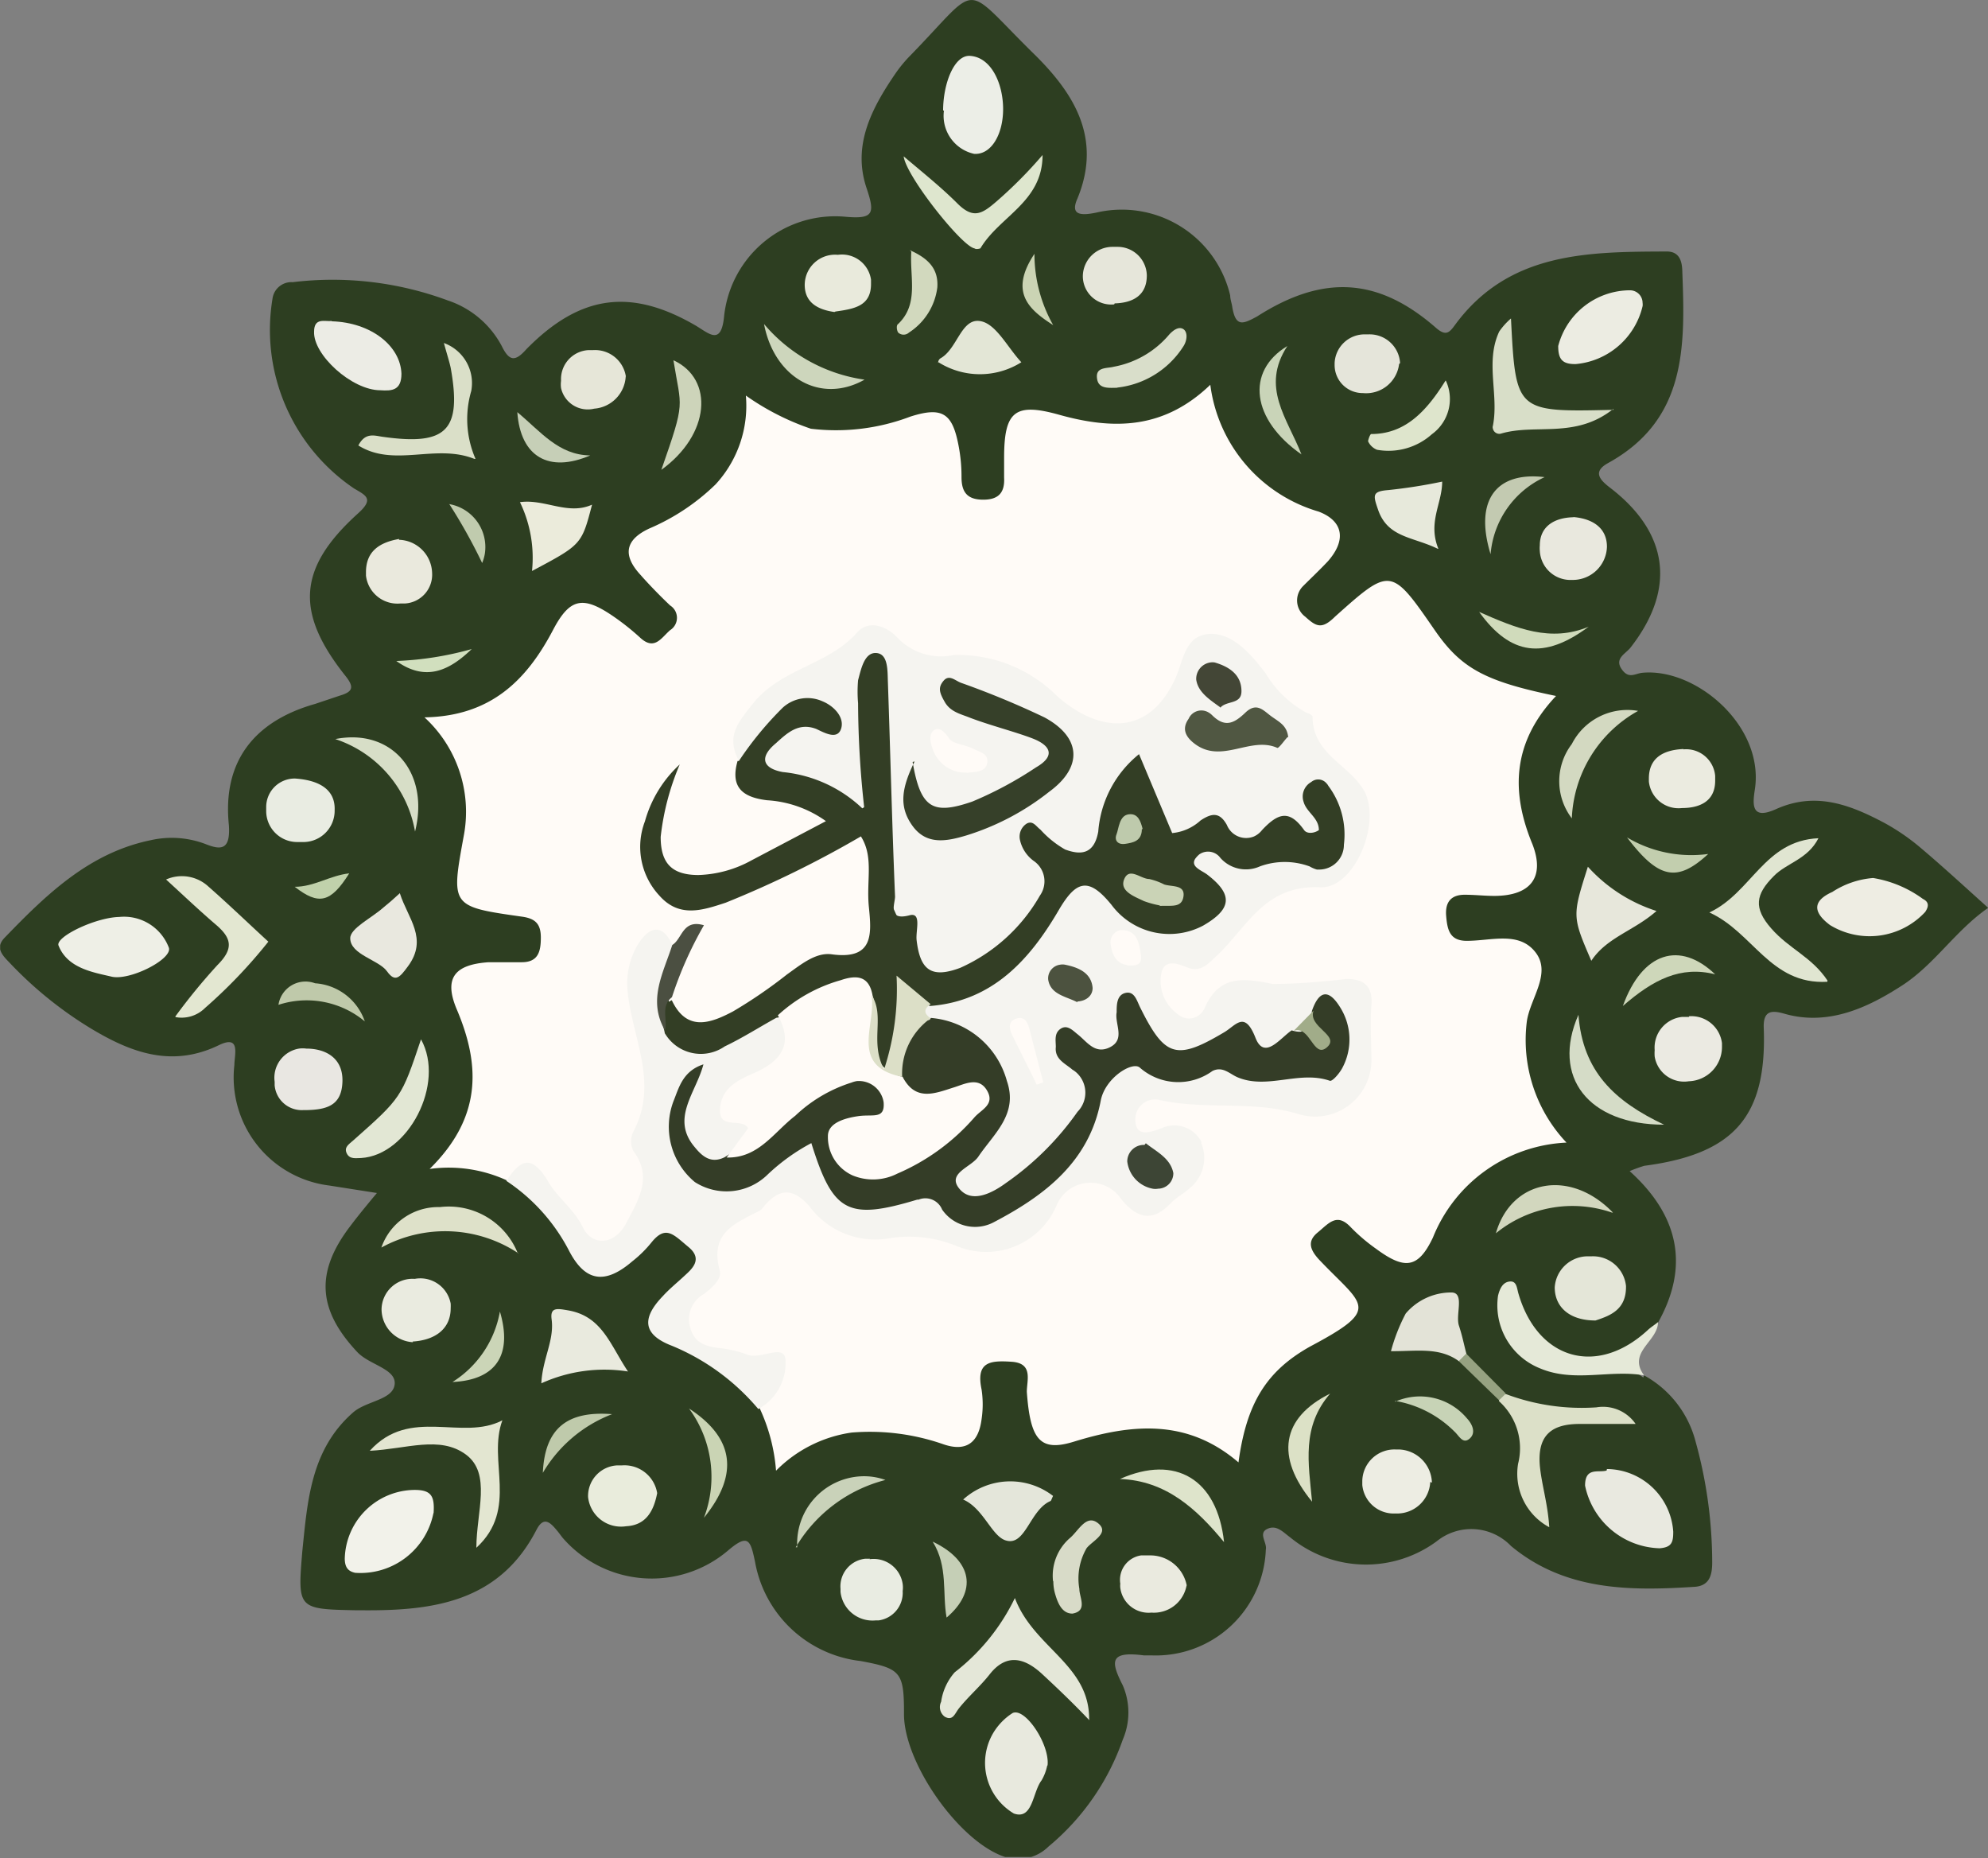 <svg xmlns="http://www.w3.org/2000/svg" xmlns:xlink="http://www.w3.org/1999/xlink" width="119.94" height="112.08" viewBox="0 0 119.94 112.08"><rect x="0" y="0" width="119.94" height="112.08" fill="#808080" stroke="none"/><defs><clipPath id="a" transform="translate(0.01 -0.04)"><rect width="120" height="112.05" fill="none"/></clipPath></defs><g clip-path="url(#a)"><path d="M99.18,83a6.37,6.37,0,0,1,3.11,4,27.36,27.36,0,0,1,1,7.26c0,.68-.1,1.4-1,1.49-3.94.26-7.87.26-11.14-2.46A3.32,3.32,0,0,0,86.68,93a7.19,7.19,0,0,1-8.84-.22c-.42-.3-.82-.79-1.39-.52s0,.83-.09,1.25a6.64,6.64,0,0,1-6.9,6.38H69c-2.09-.27-2,.37-1.27,1.81a4.13,4.13,0,0,1,0,3.27,14.66,14.66,0,0,1-4.48,6.45,2.61,2.61,0,0,1-2.59.64c-2.77-.87-6.18-5.71-6.13-8.69,0-2.48-.2-2.69-2.62-3.14a7.31,7.31,0,0,1-6.37-6c-.27-1.26-.39-1.72-1.62-.67a7.11,7.11,0,0,1-10-.78l-.25-.33c-.41-.49-.84-1.06-1.32-.12-2.25,4.35-6.25,4.87-10.45,4.84h-.39c-3.57-.07-3.57-.07-3.28-3.57.31-3,.5-6.12,3.06-8.36.79-.7,2.4-.75,2.51-1.69s-1.5-1.17-2.24-1.94C19.15,79.05,19,76.78,21.12,74c.46-.61.95-1.21,1.61-2l-2.87-.45a6.57,6.57,0,0,1-5.73-7.27h0c0-.61.4-1.84-.93-1.2-2.84,1.38-5.31.45-7.72-1a23.57,23.57,0,0,1-4.94-4c-.45-.46-.84-.9-.26-1.49,2.51-2.6,5.1-5.11,8.8-5.87a5.74,5.74,0,0,1,3.33.24c.91.36,1.49.36,1.39-1.14-.4-3.81,1.49-6.27,5.2-7.32L20.49,42c.82-.24.88-.53.31-1.23-3-3.79-2.86-6.47.8-9.77.95-.86.5-1.06-.24-1.49a11.54,11.54,0,0,1-4.93-11.45,1.15,1.15,0,0,1,1.22-1A20,20,0,0,1,27,18.16a5.72,5.72,0,0,1,3.26,2.75c.46.94.82.95,1.49.19C35,17.8,38.07,17.4,42,19.7c.79.48,1.49,1.16,1.67-.52a6.74,6.74,0,0,1,7.28-6.07c1.79.17,1.83-.21,1.31-1.76-.85-2.57.33-4.79,1.75-6.87a8.21,8.21,0,0,1,.88-1.07c4.39-4.49,3-4.49,7.6,0C64.74,5.66,66.5,8.35,65,12c-.45,1,.15,1.07,1.15.86a6.72,6.72,0,0,1,8.06,5h0c0,.24.1.48.13.73.21,1.19.64,1,1.49.54,4-2.56,7.32-2.35,10.79.68.62.54.82.29,1.19-.22,3.24-4.36,8-4.36,12.74-4.38.88,0,.93.78.94,1.29.17,4.48.24,8.87-4.48,11.47-.94.52-.52,1,.12,1.49,3.52,2.7,4,6.08,1.25,9.62-.29.39-1,.66-.56,1.31s.83.26,1.28.23c3.2-.29,7.32,3.18,6.77,7-.15.95-.23,1.89,1.24,1.24,2.39-1.09,4.48-.3,6.63.85a13.1,13.1,0,0,1,2.15,1.49c1.36,1.15,2.67,2.36,4.05,3.6-2,1.39-3.23,3.42-5.22,4.7s-4.39,2.45-7.06,1.69c-.73-.21-1.3-.24-1.26.84.2,5.36-1.79,7.62-7.21,8.33a9.25,9.25,0,0,0-.88.32c3,2.71,3.63,5.79,1.66,9.23-3,3.62-6.81,3.31-8.83-.72.09,1.94.63,2.63,2.39,3.09a13.07,13.07,0,0,0,3.36.25,2.91,2.91,0,0,1,2.24.6" transform="translate(0.01 -0.04)" fill="#2d3e21"/><path d="M99.18,83c-2.07-.36-4.2.45-6.27-.42a4.09,4.09,0,0,1-2.54-4.39c.1-.4.27-.8.69-.85s.44.35.53.69c1.14,4,4.72,5.08,7.8,2.25.19-.18.42-.32.63-.49,0,1.17-1.87,1.81-.84,3.21" transform="translate(0.01 -0.04)" fill="#e5e9d8"/><path d="M30.57,71.24a8.38,8.38,0,0,0-4.66-.69c3.14-3.09,3.08-6.23,1.64-9.62-.8-1.89-.14-2.71,1.92-2.85h2c1,0,1.15-.66,1.15-1.49s-.34-1.15-1.15-1.26c-4.3-.61-4.28-.62-3.49-4.93a7.73,7.73,0,0,0-2.38-7.09c4-.07,6.16-2.24,7.75-5.26,1-1.91,1.78-2.09,3.56-.89a14.89,14.89,0,0,1,1.72,1.36c.85.77,1.25,0,1.79-.47a.88.88,0,0,0,0-1.49c-.55-.52-1.24-1.22-1.81-1.87-1.06-1.16-.91-2.09.55-2.77a13.09,13.09,0,0,0,4-2.66,7,7,0,0,0,1.83-5.36,15.34,15.34,0,0,0,3.92,2,12.64,12.64,0,0,0,6-.73c1.94-.62,2.54-.2,2.91,1.74A9.83,9.83,0,0,1,58,28.82c0,.91.35,1.35,1.28,1.36s1.34-.4,1.29-1.33V27.66c0-2.82.65-3.35,3.33-2.6,3.22.9,6.28.91,9.11-1.81a9.19,9.19,0,0,0,6.54,7.65c1.49.57,1.68,1.72.55,3-.49.52-1,1-1.49,1.49a1.22,1.22,0,0,0,.13,1.85c.66.6,1,.78,1.79,0,3.35-3,3.39-3,6,.78,1.59,2.31,3,3.11,7.34,4-2.65,2.8-2.73,5.79-1.43,8.93.78,2-.1,3.12-2.28,3.13-.6,0-1.2-.07-1.8-.07-.83,0-1.19.45-1.12,1.28s.21,1.5,1.24,1.5c1.5,0,3.14-.59,4.14.68s-.3,2.77-.51,4.16a9,9,0,0,0,2.39,7.33,9.13,9.13,0,0,0-8.06,5.73c-.9,1.89-1.72,1.94-3.45.66a10.79,10.79,0,0,1-1.5-1.28c-.85-.91-1.34-.23-2,.31s-.47,1.07.16,1.72c2.6,2.72,3.71,2.86-.6,5.15-2.67,1.49-3.86,3.45-4.34,7-3.08-2.64-6.41-2.33-9.9-1.26-2.08.65-2.66-.1-2.87-3,0-.69.4-1.72-.91-1.81s-2.17,0-1.82,1.67a6,6,0,0,1,0,1.8c-.18,1.4-.92,2-2.35,1.49a13.46,13.46,0,0,0-5.49-.69,8,8,0,0,0-4.56,2.3,10.82,10.82,0,0,0-1-3.79c.84-2.42.84-2.42-1.78-3C41,81.3,40.5,80,42.38,77.45A3.61,3.61,0,0,0,43.06,76c.13-.7-.59-1.63.18-2.06a29.9,29.9,0,0,1,4.06-2.47c.76-.3,1.42.26,1.92.79A5.67,5.67,0,0,0,54.29,74a8,8,0,0,1,3.33.4c2.78.87,4.31.29,6-2.12a2.8,2.8,0,0,1,3.79-1.12h0a3.92,3.92,0,0,1,.62.45A2.62,2.62,0,0,0,71.67,71,2.53,2.53,0,0,0,72.13,70c.18-1.25-.56-1.64-1.68-1.59-.88,0-2.12.38-2.08-1s1.11-1.67,2.33-1.49a59.48,59.48,0,0,1,8.11.74,2.77,2.77,0,0,0,3.33-1.91,1.77,1.77,0,0,0,0-.46,13.73,13.73,0,0,0,.08-3.39,1.32,1.32,0,0,0-1.32-1.32h-.15c-2-.08-3.94.41-6,.15-.79-.1-1.23.69-1.7,1.24a1.67,1.67,0,0,1-2.27.57.57.57,0,0,1-.18-.12,2.59,2.59,0,0,1-.9-2.87.86.86,0,0,1,.9-.67C72.9,58.1,74,56.32,75.11,55a4.38,4.38,0,0,1,3.34-1.79c2.23-.18,2.62-.73,3.39-3.44a2.49,2.49,0,0,0-1.49-3.18h0c-.36-.18-.79-.43-.85-.81-.32-2.44-2.84-3.22-3.84-5.15a4.58,4.58,0,0,0-1.49-1.28,1.33,1.33,0,0,0-1.88,0h0a1.48,1.48,0,0,0-.28.45,14.77,14.77,0,0,0-.7,1.49c-1.73,3.51-5,3.61-7.77,1.28a8.66,8.66,0,0,0-6.66-2.42,3.53,3.53,0,0,1-2.72-1,2,2,0,0,0-2.74,0l-.11.1c-1.61,1.5-4,1.81-5.42,3.62-.78.95-1.34,1.79-.9,3,0,1.2.72,1.72,1.86,2s2.8.15,3,1.49-1.6,1.57-2.58,2.1a10.07,10.07,0,0,1-4.48,1.68c-2.75.11-4-1.37-3.23-4a4.15,4.15,0,0,1,.72-1.75,6,6,0,0,0-1,3.87c.15,2.27,1.6,3.25,3.89,2.73a24.48,24.48,0,0,0,6.66-3.09c2.33-1.38,3.15-.94,3.28,1.8v1.81c0,3,0,3-3,3.54a6.53,6.53,0,0,0-2.5,1.21,22.18,22.18,0,0,1-3.33,2.18,2.82,2.82,0,0,1-3.9-.75v-.07c-.37-1.49.71-2.46,1-3.73a1.05,1.05,0,0,1-.88.28c-1.39-.18-2.08.4-2,2a17.82,17.82,0,0,0,.64,4.48,3.9,3.9,0,0,1,.24,2.54,7.86,7.86,0,0,0-.09,4.82,4.33,4.33,0,0,1-1.73,4c-.94.9-2,.17-2.69-.74s-1.22-1.5-1.8-2.35a1.82,1.82,0,0,0-2.41-.63" transform="translate(0.01 -0.04)" fill="#fffbf7"/><path d="M44.57,45.94c-.78-1.49-.09-2.27.83-3.44,1.69-2.15,4.57-2.33,6.3-4.31.68-.76,1.75-.44,2.48.36a3.63,3.63,0,0,0,3.35,1,8.44,8.44,0,0,1,6.23,2.47c2.53,2.24,5.54,2.49,7.15-1.08.46-1,.55-2.55,2-2.66s2.59,1.27,3.43,2.36a6.46,6.46,0,0,0,2.51,2.41c.12,0,.33.15.33.22,0,2.18,2.06,2.85,3,4.29,1.28,1.85-.41,6.12-2.56,6-3.34-.15-4.39,2.41-6.2,4.11-.56.52-1,1.07-1.86.7-.54-.22-1.32-.48-1.5.36a2.44,2.44,0,0,0,1,2.49,1,1,0,0,0,1.47-.15l0,0a.76.76,0,0,0,.12-.19c.87-2,2.26-1.87,4.11-1.49,1.5,0,3-.13,4.48-.3,1.09,0,1.58.49,1.49,1.58s0,2.25,0,3.37a3.4,3.4,0,0,1-4.4,3.2c-2.78-.85-5.68-.22-8.47-.87a1.19,1.19,0,0,0-1.36,1,1.34,1.34,0,0,0,0,.4c.12.85.9.55,1.49.36a1.84,1.84,0,0,1,2.48.78h0V69a2.34,2.34,0,0,1-.74,2.74c-.33.31-.77.52-1.08.85-1.09,1.15-2,1-3-.2a2.23,2.23,0,0,0-3.08-.65,2.26,2.26,0,0,0-.86,1.07,4.62,4.62,0,0,1-6,2.39,7.54,7.54,0,0,0-4-.48,4.94,4.94,0,0,1-4.88-1.91c-1-1.15-1.85-1.09-2.75,0a.9.9,0,0,1-.28.27c-1.49.76-3,1.34-2.39,3.58.15.51-.4,1-.93,1.42a1.75,1.75,0,0,0-.86,2c.28,1.08,1.09,1.2,2,1.3a7.58,7.58,0,0,1,1.49.38c.79.28,2.17-.67,2.27.27a3.16,3.16,0,0,1-1.64,3,13.57,13.57,0,0,0-5.2-3.81c-1.76-.67-1.86-1.65-.56-3,.4-.44.86-.81,1.29-1.21s1.17-1,.26-1.75S40.16,73.9,39.28,75a7.1,7.1,0,0,1-1.14,1.12c-1.62,1.39-2.83,1.27-3.82-.64a11.26,11.26,0,0,0-3.78-4.21c.82-1.24,1.49-1.66,2.5,0,.56,1,1.56,1.67,2.12,2.81s1.92,1.07,2.61-.26,1.64-2.75.43-4.36a1.31,1.31,0,0,1,0-1.16c1.59-3-.15-5.77-.36-8.65a4.57,4.57,0,0,1,.63-2.63c.67-1.09,1.5-1.34,2.11.08a1.24,1.24,0,0,1,0,1.49,3.77,3.77,0,0,0,0,3.34c1.07,1.5,2.39,1,3.7.42.88-.37,1.49-1.28,2.69-1.06a2.21,2.21,0,0,1,.18,3.12h0a2,2,0,0,1-.73.54,15,15,0,0,0-1.72.94c-.42.35-.93.91-.3,1.29,2.2,1.31.19,2-.33,3-.91.67-1.67.23-2.28-.43a3.26,3.26,0,0,1-.38-4.05A3.89,3.89,0,0,0,41,68.54a2.81,2.81,0,0,0,2.9,2.73H44a2.77,2.77,0,0,0,1.66-.61c.75-.44,1.39-1,2.12-1.5,1-.61,1.64-.54,2.21.61,1.49,3,1.82,3.1,4.94,2.3a2.71,2.71,0,0,1,2.6.48,2.79,2.79,0,0,0,3.53,0,10.92,10.92,0,0,0,5.11-6.12c.58-2.18,2-2.81,4.19-2,.26.09.52.27.76.21,2.8-.78,5.57,0,8.37,0,1.22,0,1.49-1,1.49-1.94s0-2-1.39-1.5a15.27,15.27,0,0,1-1.37,1.3c-.9.7-1.79,1.26-2.81.23-.58-.6-1.09-.15-1.61.09-3.21,1.49-3.71,1.28-5.51-1.83-.48.87,0,2.09-1.12,2.54S65.47,63,64.61,63a.69.69,0,0,0,.1.82c1.64,2.38,1.61,2.78-.31,4.9A18.42,18.42,0,0,1,60.46,72c-.89.53-1.92.89-2.69,0s.12-1.59.65-2.23c2.57-3.18,2.24-6-.89-7.47a16.16,16.16,0,0,1-1.67-.67.72.72,0,0,1-.23-1,.81.81,0,0,1,.27-.25,11.74,11.74,0,0,0,7.47-5.63c1.39-2.19,2.33-2.36,4.18-.57a4,4,0,0,0,4.14,1.32c1.49-.44,1.77-1.3.8-2.57-.33-.43-.8-.84-.45-1.39a1.19,1.19,0,0,1,1.62-.33c1.79.93,3.69,0,5.51.33,1,.16,1.42-.58,1.34-1.49a2.64,2.64,0,0,0-.7-1.87c-.51.34-.1.72,0,1,.27,1.14-.22,1.63-1.24,1.21a2.38,2.38,0,0,0-2.24.15,1.82,1.82,0,0,1-2.09,0,2.2,2.2,0,0,0-2.42-.18c-.94.42-1.49,0-1.9-.88s-.83-1.79-1.37-2.86a5.75,5.75,0,0,0-1.66,3c-.89,2.68-1.63,3-4,1.38a.6.6,0,0,0-.68-.12C63,52,64,53.24,63,54.65c-1.39,2-2.9,4-5.56,4.48-.82.15-1.82,0-2.06-.83C54.71,56,53,54.08,53.2,51.41a46.63,46.63,0,0,0-.44-10.88,13.31,13.31,0,0,0-.35,5.65c0,.89.62,1.94-.33,2.58s-1.5-.36-2.14-.69a19.09,19.09,0,0,0-2.46-.8c-.64-.2-1.32-.43-1.5-1.2s.41-1.21.9-1.67a5.48,5.48,0,0,1,2.7-1.09c-1.34-.64-2.28.11-3.18,1C45.85,45,45.67,46,44.59,46" transform="translate(0.01 -0.04)" fill="#f5f4f0"/><path d="M65.71,103.8c-.95-1-1.88-1.89-2.84-2.78s-2.09-1.35-3.16,0c-.57.73-1.29,1.34-1.87,2.07-.25.32-.36.77-.85.5a.72.72,0,0,1-.22-.9,3.43,3.43,0,0,1,.82-1.78,12.55,12.55,0,0,0,3.63-4.48c1.13,3,4.48,4,4.48,7.28" transform="translate(0.01 -0.04)" fill="#e4e7d8"/><path d="M26.14,91.31a4.49,4.49,0,0,1-4.72,3.6c-.48-.1-.62-.39-.63-.84A4.25,4.25,0,0,1,25,89.91c1,0,1.22.36,1.15,1.4" transform="translate(0.01 -0.04)" fill="#f2f2ea"/><path d="M7.18,55.35a2.89,2.89,0,0,1,3,1.86c.21.69-2.36,2-3.46,1.74s-2.66-.5-3.2-1.88c-.19-.54,2.34-1.74,3.75-1.72" transform="translate(0.01 -0.04)" fill="#eeefe6"/><path d="M96.94,88.65a4.05,4.05,0,0,1,4,3.78c0,.64-.09.94-.82,1a4.73,4.73,0,0,1-4.5-3.78c0-1.14.81-.76,1.3-.91" transform="translate(0.01 -0.04)" fill="#e9e9e0"/><path d="M30.3,85.71c-.91,2.46,1,5.32-1.57,7.69,0-2.16.93-4.48-.64-5.63s-3.57-.33-5.79-.22c2.43-2.69,5.57-.56,8-1.84" transform="translate(0.01 -0.04)" fill="#e3e6d1"/><path d="M90.85,84.13a13,13,0,0,0,5.45.8,2.39,2.39,0,0,1,2.37,1H95.31c-1.6,0-2.58.58-2.42,2.51.11,1.16.48,2.28.57,3.72a3.66,3.66,0,0,1-1.88-3.83,3.81,3.81,0,0,0-1.15-3.77c0-.36,0-.56.42-.42" transform="translate(0.01 -0.04)" fill="#dce0c8"/><path d="M113,53A7,7,0,0,1,116,54.26c.36.18.38.43.14.79a4.58,4.58,0,0,1-5.74.79c-1.1-.82-1-1.49.14-2A5.25,5.25,0,0,1,113,53" transform="translate(0.01 -0.04)" fill="#eeede3"/><path d="M63.17,106.54a2.93,2.93,0,0,1-.34.89c-.55.71-.52,2.4-1.67,2a3.55,3.55,0,0,1-1.24-4.87,3.66,3.66,0,0,1,1.16-1.19c.76-.36,2.26,1.91,2.11,3.16" transform="translate(0.01 -0.04)" fill="#e8e9de"/><path d="M10.57,61.35a36.09,36.09,0,0,1,2.54-3.1c1-1,.85-1.63-.1-2.44s-1.94-1.75-3-2.72a2.36,2.36,0,0,1,2.57.44c1.22,1.07,2.4,2.21,3.6,3.31a30.66,30.66,0,0,1-3.82,4,2,2,0,0,1-1.78.55" transform="translate(0.01 -0.04)" fill="#e3e7d1"/><path d="M56.89,6.71c0-1.63.67-3.36,1.62-3.3,1.29.08,2,1.68,2,3.21s-.72,2.77-1.75,2.7a2.35,2.35,0,0,1-1.82-2.61" transform="translate(0.01 -0.04)" fill="#eceee7"/><path d="M110.23,59.26c-3.43.19-4.48-3-7.11-4.18,2.56-1.2,3.3-4.33,6.58-4.48-.65,1.28-1.92,1.49-2.69,2.28-1.11,1.11-1.24,1.93-.15,3.17s2.43,1.7,3.39,3.14" transform="translate(0.01 -0.04)" fill="#e0e5d1"/><path d="M95,22c-.79,0-1-.34-1-1.09a4.49,4.49,0,0,1,4.33-3.36.76.76,0,0,1,.76.76h0a.67.67,0,0,1,0,.2A4.56,4.56,0,0,1,95.06,22" transform="translate(0.01 -0.04)" fill="#ecece2"/><path d="M20,19.42c2.39.07,4.15,1.49,4.21,3.16,0,1-.56,1.05-1.27,1-1.73,0-4.07-2.15-4-3.54,0-.87.67-.59,1.07-.64" transform="translate(0.01 -0.04)" fill="#ecece5"/><path d="M97.33,24.7c-2.3,1.84-4.71.87-6.8,1.5a.4.4,0,0,1-.47-.3.28.28,0,0,1,0-.18c.37-1.88-.48-3.84.38-5.68a4.1,4.1,0,0,1,.71-.79c.29,5.65.29,5.65,6.18,5.51" transform="translate(0.01 -0.04)" fill="#d8dec8"/><path d="M62.89,9.39c0,2.84-2.6,3.69-3.75,5.63,0,0-.24.09-.36,0-.76-.12-4.13-4.36-4.27-5.55,1.18,1,2.27,1.87,3.24,2.84s1.5.62,2.35-.11a26.5,26.5,0,0,0,2.79-2.81" transform="translate(0.01 -0.04)" fill="#dee6ce"/><path d="M96,58c-1.16-2.69-1.16-2.69-.21-5.68a9.48,9.48,0,0,0,4.14,2.67c-1.36,1.2-3,1.59-3.93,3" transform="translate(0.01 -0.04)" fill="#e7e7db"/><path d="M37.9,82.77a9.2,9.2,0,0,0-5.25.71c.07-1.49.79-2.58.62-3.86-.1-.75.35-.65,1-.54,2.05.36,2.52,2.06,3.61,3.69" transform="translate(0.01 -0.04)" fill="#e9eade"/><path d="M86.28,89.43a2,2,0,0,1-2.1,1.9h0a1.9,1.9,0,0,1-2-1.72v-.26a1.94,1.94,0,0,1,2-1.88h.2a2.06,2.06,0,0,1,2,2" transform="translate(0.01 -0.04)" fill="#edede3"/><path d="M96.25,79.69c-1.58,0-2.46-.82-2.46-2a2,2,0,0,1,2.06-1.87H96a2,2,0,0,1,2.09,1.79v.06c0,1.36-.94,1.72-1.78,2" transform="translate(0.01 -0.04)" fill="#e4e6d8"/><path d="M18.27,67a1.64,1.64,0,0,1-1.71-1.5v-.21a1.78,1.78,0,0,1,1.47-2h0a1.62,1.62,0,0,1,.44,0c1.17,0,2.23.57,2.18,2S19.73,67,18.31,67" transform="translate(0.01 -0.04)" fill="#e9e7e2"/><path d="M101.88,61.34a1.86,1.86,0,0,1,2,1.62v.23a2.07,2.07,0,0,1-2,2.07,1.8,1.8,0,0,1-2.06-1.49,2.54,2.54,0,0,1,0-.39,1.86,1.86,0,0,1,1.64-2h.44" transform="translate(0.01 -0.04)" fill="#ebeae2"/><path d="M28.61,27.72c-2.34-.94-4.83.54-7-.81.43-.83,1-.58,1.49-.52,3.84.54,4.76-.39,4.08-4.17-.08-.37-.2-.73-.41-1.49a2.57,2.57,0,0,1,1.65,2.9,6,6,0,0,0,.26,4.09" transform="translate(0.01 -0.04)" fill="#dadfc8"/><path d="M24.06,32.6a2.06,2.06,0,0,1,2,2h0a1.74,1.74,0,0,1-1.62,1.84h-.28a1.91,1.91,0,0,1-2.09-1.68v-.21c0-1.28.85-1.8,2-2" transform="translate(0.01 -0.04)" fill="#eae9dd"/><path d="M94.94,31.23c1.12.1,2,.64,2,1.79a2.06,2.06,0,0,1-2.11,2h0a1.85,1.85,0,0,1-1.94-1.75,1.82,1.82,0,0,1,0-.33c0-1.16.89-1.67,2-1.7" transform="translate(0.01 -0.04)" fill="#e9e8de"/><path d="M24.12,53.94c.48,1.5,1.72,2.72.48,4.39-.48.65-.76,1-1.26.3s-2.22-1-2.22-2c0-.6,1.3-1.22,2-1.85.3-.24.59-.49,1-.87" transform="translate(0.01 -0.04)" fill="#e9e8df"/><path d="M24.91,81a2,2,0,0,1-1.9-2,1.87,1.87,0,0,1,2-1.82,1.86,1.86,0,0,1,2.17,1.49,2.89,2.89,0,0,1,0,.29c0,1.16-.84,1.91-2.3,2" transform="translate(0.01 -0.04)" fill="#eaebe0"/><path d="M17.8,47c1.69.12,2.42.83,2.38,1.9a1.89,1.89,0,0,1-1.83,1.93h-.43a1.87,1.87,0,0,1-1.87-1.84v-.28A1.72,1.72,0,0,1,17.73,47h0" transform="translate(0.01 -0.04)" fill="#e9ece2"/><path d="M88,82.14c-1.19-.87-2.6-.58-4.09-.6a10.81,10.81,0,0,1,.89-2.27A3.6,3.6,0,0,1,87.55,78c.83,0,.24,1.33.46,2s.3,1.14.45,1.69,0,.58-.45.45" transform="translate(0.01 -0.04)" fill="#e3e3d7"/><path d="M39.64,90.1c-.21,1.09-.68,1.94-1.87,2a2,2,0,0,1-2.3-1.76h0a1.85,1.85,0,0,1,1.76-1.91h.29a2,2,0,0,1,2.12,1.68" transform="translate(0.01 -0.04)" fill="#e9ecdc"/><path d="M52.45,94.09a1.77,1.77,0,0,1,2,1.49,1.55,1.55,0,0,1,0,.43A1.68,1.68,0,0,1,53,97.78h-.18a1.94,1.94,0,0,1-2.12-1.72v-.18a1.68,1.68,0,0,1,1.49-1.82h.29" transform="translate(0.01 -0.04)" fill="#e9ece2"/><path d="M37.74,22.75a2.06,2.06,0,0,1-1.9,1.94,1.65,1.65,0,0,1-2-1.24h0a1.62,1.62,0,0,1,0-.44,1.75,1.75,0,0,1,1.63-1.85h.28a1.88,1.88,0,0,1,2,1.59" transform="translate(0.01 -0.04)" fill="#e6e6d8"/><path d="M84.4,22a2,2,0,0,1-2.18,1.75h0a1.69,1.69,0,0,1-1.71-1.67h0v-.14a1.81,1.81,0,0,1,1.88-1.73h.14a1.84,1.84,0,0,1,1.93,1.73h0" transform="translate(0.01 -0.04)" fill="#e5e5da"/><path d="M101.56,45.24a1.76,1.76,0,0,1,1.91,1.6v.29c0,1.29-1,1.65-2,1.65a1.8,1.8,0,0,1-2-1.6h0V47c0-1.18.78-1.72,2.08-1.78" transform="translate(0.01 -0.04)" fill="#ebebe0"/><path d="M25.39,62.73c1.49,2.68-.78,7-3.62,7.16-.31,0-.68.09-.86-.28s.13-.55.39-.78c2.91-2.58,2.91-2.58,4.09-6.1" transform="translate(0.01 -0.04)" fill="#e2e7d4"/><path d="M32.09,34.45a7.71,7.71,0,0,0-.73-4.12c1.5-.21,2.89.81,4.35.15-.63,2.41-.63,2.41-3.62,4" transform="translate(0.01 -0.04)" fill="#ebebdb"/><path d="M63.52,90.28c-.09.19-.11.28-.15.3-1.23.52-1.5,2.69-2.65,2.39-.89-.21-1.37-1.94-2.62-2.48a4.23,4.23,0,0,1,5.42-.22" transform="translate(0.01 -0.04)" fill="#e4e6da"/><path d="M71.58,95.66a2,2,0,0,1-2.12,1.65,1.72,1.72,0,0,1-1.88-1.49,1,1,0,0,1,0-.25,1.49,1.49,0,0,1,1.25-1.71h.5a2.24,2.24,0,0,1,2.27,1.88" transform="translate(0.01 -0.04)" fill="#eaeadf"/><path d="M50.33,18.86c-.91-.13-1.79-.51-1.79-1.64a1.83,1.83,0,0,1,2-1.81,1.77,1.77,0,0,1,2,1.5v.26c0,1.33-1,1.5-2.14,1.66" transform="translate(0.01 -0.04)" fill="#e9eadc"/><path d="M67.21,18.4a1.71,1.71,0,0,1-1.89-1.73,1.79,1.79,0,0,1,1.82-1.74h.26a1.76,1.76,0,0,1,1.78,1.72h0c0,1.24-.88,1.66-1.94,1.69" transform="translate(0.01 -0.04)" fill="#e6e6da"/><path d="M86.73,33.14c-1.5-.73-3-.66-3.59-2.33-.3-.88-.4-1.13.61-1.21A31.68,31.68,0,0,0,87,29.09c0,1.32-.88,2.45-.23,4.05" transform="translate(0.01 -0.04)" fill="#e7e9db"/><path d="M31.27,75.64A8,8,0,0,0,23,75.29a3.63,3.63,0,0,1,3.53-2.44,4.48,4.48,0,0,1,4.7,2.79" transform="translate(0.01 -0.04)" fill="#dee1c9"/><path d="M100.39,67.88c-4.57,0-6.82-2.88-5.17-6.63.26,3.42,2.17,5.21,5.17,6.63" transform="translate(0.01 -0.04)" fill="#d5dcc7"/><path d="M56.59,21.94a.33.33,0,0,1,.13-.28c1.05-.57,1.26-2.51,2.47-2.24.92.2,1.59,1.58,2.42,2.47a4.69,4.69,0,0,1-5,0" transform="translate(0.01 -0.04)" fill="#e3e6d6"/><path d="M67.56,89.25c3.35-1.49,5.87,0,6.28,3.81-1.65-2-3.5-3.71-6.28-3.81" transform="translate(0.01 -0.04)" fill="#dee4cb"/><path d="M94.82,49.4a3.69,3.69,0,0,1,0-4.48,3.76,3.76,0,0,1,4-2,7.78,7.78,0,0,0-4,6.53" transform="translate(0.01 -0.04)" fill="#d3d9c1"/><path d="M20.22,44.62c3.38-.67,5.71,2,4.81,5.58a7.16,7.16,0,0,0-4.81-5.58" transform="translate(0.01 -0.04)" fill="#d7dec7"/><path d="M97.24,73.18a7.31,7.31,0,0,0-7,1.25c.93-3.25,4.48-3.92,7.06-1.25" transform="translate(0.01 -0.04)" fill="#d2d7be"/><path d="M39.89,28.38c1.49-4.26,1.2-3.65.73-6.61,2.47,1.14,2.21,4.49-.73,6.61" transform="translate(0.01 -0.04)" fill="#cdd4ba"/><path d="M46.09,19.59a9.72,9.72,0,0,0,6.06,3.35c-2.64,1.49-5.43-.1-6.06-3.33" transform="translate(0.01 -0.04)" fill="#cdd6bc"/><path d="M67.42,23.43c-.48,0-1.11.09-1.23-.48-.16-.8.55-.67,1-.79a5.72,5.72,0,0,0,3.34-1.94c.23-.25.57-.51.85-.33s.24.69,0,1.05a5.43,5.43,0,0,1-4,2.48" transform="translate(0.01 -0.04)" fill="#d9deca"/><path d="M63.52,95.4a3,3,0,0,1,1-2.57c.53-.43,1-1.49,1.72-.91s-.34,1.06-.69,1.5a3.64,3.64,0,0,0-.44,2.46c0,.52.52,1.33-.42,1.49-.65,0-.9-.68-1.06-1.25a2.72,2.72,0,0,1-.09-.69" transform="translate(0.01 -0.04)" fill="#d8dbc8"/><path d="M87.22,23a2.62,2.62,0,0,1-.84,3.23,3.92,3.92,0,0,1-3.31.94,1,1,0,0,1-.54-.51c0-.09.12-.44.19-.44,2,0,3.29-1.3,4.48-3.22" transform="translate(0.01 -0.04)" fill="#dee5cc"/><path d="M48.09,93.37a4.05,4.05,0,0,1,3.83-4.28h0a3.78,3.78,0,0,1,1.49.22A8.84,8.84,0,0,0,48,93.37" transform="translate(0.01 -0.04)" fill="#c9d2b9"/><path d="M54.88,15.13c1.11.49,1.74,1.12,1.66,2.25a3.8,3.8,0,0,1-1.71,2.72.48.48,0,0,1-.65,0h0c-.09-.13-.13-.45,0-.52,1.26-1.21.69-2.79.79-4.36" transform="translate(0.01 -0.04)" fill="#d2d9be"/><path d="M97.9,60.72c1.18-3.27,3.45-3.94,5.57-1.91-2.09-.53-3.74.32-5.57,1.91" transform="translate(0.01 -0.04)" fill="#ced7ba"/><path d="M79.15,90.62c-2.22-2.7-1.86-5.06,1.09-6.52-1.73,2-1.31,4.18-1.09,6.52" transform="translate(0.01 -0.04)" fill="#dce1c6"/><path d="M95.84,37.84c-2.69,2-4.72,1.74-6.61-.89,2.26,1,4.32,1.85,6.61.89" transform="translate(0.01 -0.04)" fill="#d0dbbb"/><path d="M77.66,20.91c-1.63,2.49,0,4.36.85,6.54-3-2.09-3.39-5-.85-6.54" transform="translate(0.01 -0.04)" fill="#c9d4b8"/><path d="M22,61.65a5.48,5.48,0,0,0-5.21-1A1.65,1.65,0,0,1,19,59.35a3.41,3.41,0,0,1,3,2.3" transform="translate(0.01 -0.04)" fill="#bfc9aa"/><path d="M89.92,33.47c-1-3.27.35-5,3.26-4.65a5.63,5.63,0,0,0-3.26,4.65" transform="translate(0.01 -0.04)" fill="#c3cab1"/><path d="M35.6,27.51c-2.49,1.07-4.21.09-4.4-2.61,1.42,1.18,2.49,2.59,4.4,2.61" transform="translate(0.01 -0.04)" fill="#c6cfb7"/><path d="M41.56,85c2.69,1.75,3.06,3.93.9,6.59a6.94,6.94,0,0,0-.9-6.59" transform="translate(0.01 -0.04)" fill="#cad4b4"/><path d="M84.16,84.59a3.69,3.69,0,0,1,4.33,1c.33.35.57.88.16,1.23s-.64-.19-.91-.43a6.63,6.63,0,0,0-3.58-1.85" transform="translate(0.01 -0.04)" fill="#c7d3b6"/><path d="M57.1,97.61c-.27-1.49.1-3.07-.84-4.58,2.42,1.15,2.7,3,.84,4.58" transform="translate(0.01 -0.04)" fill="#c5cfb6"/><path d="M103.05,51.55c-1.88,1.74-3,1.5-4.9-1a7.58,7.58,0,0,0,4.9,1" transform="translate(0.01 -0.04)" fill="#c2ceae"/><path d="M36.92,85.34a8.29,8.29,0,0,0-4.18,3.54c.12-2.71,1.49-3.75,4.18-3.54" transform="translate(0.01 -0.04)" fill="#bfcaab"/><path d="M30.15,79.15c.78,2.63-.25,4.13-2.86,4.25a6.31,6.31,0,0,0,2.86-4.25" transform="translate(0.01 -0.04)" fill="#cbd5b7"/><path d="M27.11,30.45a2.63,2.63,0,0,1,2.13,3,2.66,2.66,0,0,1-.16.55,32.77,32.77,0,0,0-2-3.58" transform="translate(0.01 -0.04)" fill="#c0cbae"/><path d="M63.53,19.65c-1.49-.95-2.66-2-1.13-4.3a8.74,8.74,0,0,0,1.13,4.3" transform="translate(0.01 -0.04)" fill="#cbd4b4"/><path d="M23.9,39.91a19.45,19.45,0,0,0,4.55-.72c-1.33,1.28-2.76,2-4.55.72" transform="translate(0.01 -0.04)" fill="#d1dfbe"/><path d="M17.77,53.53c1.18,0,2.11-.68,3.29-.81-1.12,1.78-1.84,1.94-3.29.81" transform="translate(0.01 -0.04)" fill="#c0d1ab"/><path d="M88,82.14l.45-.45,2.39,2.41-.41.4L88,82.14" transform="translate(0.01 -0.04)" fill="#96a281"/><path d="M44.57,45.94a20.31,20.31,0,0,1,2.64-3.21,2.21,2.21,0,0,1,2.4-.39c.73.3,1.35,1,1.12,1.67s-1,.23-1.49,0c-1.09-.42-1.78.27-2.46.88-1,.84-.77,1.5.44,1.72a8.11,8.11,0,0,1,4.93,2.32,58.36,58.36,0,0,1-.39-6.47,8.07,8.07,0,0,1,0-1.39c.18-.67.38-1.7,1.11-1.64s.66,1.12.69,1.8c.15,4.29.25,8.59.43,12.89,0,.44-.49,1.5.91,1.12.7-.15.33.93.39,1.5.21,1.82.89,2.33,2.63,1.68a10.43,10.43,0,0,0,4.81-4.36A1.49,1.49,0,0,0,62.4,52h0a2.13,2.13,0,0,1-.87-1.28.93.93,0,0,1,.4-1c.38-.21.57.17.83.36a6,6,0,0,0,1.49,1.2c.92.34,1.75.32,2-1.08a6.64,6.64,0,0,1,2.46-4.67l2,4.76a2.94,2.94,0,0,0,1.71-.76c.68-.45,1.15-.52,1.59.27a1.25,1.25,0,0,0,1.62.7,1.28,1.28,0,0,0,.5-.39c1-1.07,1.67-1.22,2.54,0,.17.24.61.2.89,0,0-.75-.74-1.06-.92-1.7a1,1,0,0,1,.46-1.2.65.65,0,0,1,.92.08.58.58,0,0,1,.11.15,4.91,4.91,0,0,1,.94,3.55,1.49,1.49,0,0,1-1.49,1.5h-.14A1.85,1.85,0,0,1,79,52.3a4.36,4.36,0,0,0-3,0,2.06,2.06,0,0,1-2.38-.51.92.92,0,0,0-1.28-.21,1.48,1.48,0,0,0-.24.26c-.3.48.37.69.72.95,1.58,1.21,1.49,2.08-.24,3.08a4.35,4.35,0,0,1-5.53-1.25c-1.37-1.68-2.12-1.5-3.18.31-1.75,3-4,5.5-7.77,5.79-1-.4-1.59-.34-1.67,1.05,0,1,0,2.63-1.15,2.58s-.76-1.64-.92-2.6a3.79,3.79,0,0,0-.23-1.15c-.49-1.07-1.3-.79-2.15-.58-1.13.29-2,1.27-3.15,1.41-1.05.58-2.05,1.22-3.12,1.73a2.52,2.52,0,0,1-3.51-.64l0,0-.1-.15c-.12-.73-.64-1.49.42-2,.91,1.94,2.36,1.38,3.69.68a29.08,29.08,0,0,0,3.27-2.24c.82-.58,1.71-1.33,2.67-1.21,2.58.36,2.42-1.25,2.26-2.86s.31-3-.48-4.25a62.56,62.56,0,0,1-8.16,4c-1.4.46-2.8.93-4-.43a4.31,4.31,0,0,1-.87-4.48A7.32,7.32,0,0,1,41,46.15a15.42,15.42,0,0,0-1.15,4.37c0,1.6.68,2.3,2.28,2.3a7.06,7.06,0,0,0,3.21-.89l4.48-2.36a6.78,6.78,0,0,0-3.55-1.26c-1.5-.18-2.23-.8-1.78-2.37" transform="translate(0.01 -0.04)" fill="#333e25"/><path d="M40.53,60.19c-.7.55-.25,1.34-.42,2-1.06-1.82-.1-3.46.44-5.15.61-.37.61-1.57,1.91-1.19a22.78,22.78,0,0,0-1.93,4.34" transform="translate(0.01 -0.04)" fill="#4b4f41"/><path d="M56.15,61.44a5.19,5.19,0,0,1,4.59,3.81c.69,2-.79,3.17-1.72,4.55-.43.65-1.91,1-1.16,1.93s2,.27,2.83-.34A17.39,17.39,0,0,0,65,67.1a1.64,1.64,0,0,0,0-2.3,1.43,1.43,0,0,0-.31-.24c-.42-.37-1.08-.62-1-1.37,0-.37-.11-.82.28-1.09s.72.07,1,.3c.59.45,1.07,1.28,2,.8s.26-1.4.39-2.1c0-.44,0-1.05.54-1.17s.68.48.88.88c1.49,3,2.18,3.21,5.06,1.5.72-.42,1.24-1.35,1.9.34.54,1.36,1.49,0,2.18-.46,1.07.33,1.18-.39,1.22-1.17.42-1.22,1-1.37,1.71-.21a3.64,3.64,0,0,1,.15,3.6c-.17.35-.63.88-.78.82-1.85-.64-3.78.56-5.59-.22-.47-.21-.88-.67-1.49-.37a3.51,3.51,0,0,1-4.39-.21c-.46-.38-2.09.63-2.35,2-.7,3.7-3.4,5.73-6.43,7.32A2.41,2.41,0,0,1,56.83,73a1.09,1.09,0,0,0-1.42-.6l-.08,0h0c-4.21,1.27-5.09.76-6.39-3.41a12,12,0,0,0-2.64,1.9,3.54,3.54,0,0,1-4.39.45,4.34,4.34,0,0,1-1.29-4.87c.33-.81.55-1.82,1.81-2.23-.45,1.72-2,3.27-.52,5,.47.58,1,1,1.8.6A30.65,30.65,0,0,0,48,66.61,5.71,5.71,0,0,1,51.14,65a1.89,1.89,0,0,1,2.24,1.23c.34,1.19-.65,1.41-1.5,1.64s-1.49.3-1.25,1.22a1.72,1.72,0,0,0,1.9,1.5h.16A9.82,9.82,0,0,0,59,66.32C57,66,54.87,67.62,54.08,65c0-1.49.18-3,2-3.45" transform="translate(0.01 -0.04)" fill="#343d27"/><path d="M54.45,65c.78,1.49,1.93,1,3.09.63.65-.2,1.5-.67,2,.19s-.37,1.15-.78,1.64a12.9,12.9,0,0,1-4.63,3.37,3.23,3.23,0,0,1-2.7.11,2.53,2.53,0,0,1-1.49-2.38c0-.78,1-1.08,1.86-1.2s1.59.21,1.5-.84a1.51,1.51,0,0,0-1.62-1.27,1.68,1.68,0,0,0-.32.09,8.74,8.74,0,0,0-3.39,2c-1.3,1-2.22,2.57-4.14,2.52l1.3-1.77c-.38-.66-1.75.13-1.7-1.12s1-1.75,2-2.18c1.9-.82,2.36-1.92,1.49-3.51a9.33,9.33,0,0,1,3.77-2.11c.91-.31,1.72-.33,1.94.9a2.84,2.84,0,0,1,.12,1.16c0,1.5-.43,3.26,1.76,3.78" transform="translate(0.01 -0.04)" fill="#fffbf7"/><path d="M55.05,46c.48,2.81,1.22,3.21,3.6,2.39a22.52,22.52,0,0,0,3.84-2.06c1.25-.72.83-1.35-.21-1.75s-2.54-.78-3.75-1.24C58,43.12,57.35,43,57,42.4s-.42-.9-.08-1.3.7,0,1.06.13A52.13,52.13,0,0,1,63,43.31c2.24,1.21,2.32,3,.3,4.48a15.35,15.35,0,0,1-5,2.64c-1.2.36-2.41.6-3.26-.58s-.64-2.31.13-3.88" transform="translate(0.01 -0.04)" fill="#364029"/><path d="M77.66,44.51c-.19.2-.52.68-.61.64-1.63-.72-3.36,1-5-.26-.56-.43-.76-.91-.35-1.49A.84.84,0,0,1,72.88,43a1.08,1.08,0,0,1,.24.18c.76.75,1.3.52,2-.15s1.1-.12,1.59.23.92.55,1,1.24" transform="translate(0.01 -0.04)" fill="#505742"/><path d="M54.45,65c-3.28-.64-1.57-3.18-1.88-4.94.84,1.27-.13,2.83.76,4.48a15.48,15.48,0,0,0,.75-5.65l2.06,1.72c-.45.3-.4.58,0,.85A4.08,4.08,0,0,0,54.42,65" transform="translate(0.01 -0.04)" fill="#dcdfc7"/><path d="M58.32,46.64a2.07,2.07,0,0,1-2-1.27c-.18-.43-.34-1,0-1.27s.72.15.93.48.94.37,1.4.6,1,.31.9.89-.78.51-1.25.59" transform="translate(0.01 -0.04)" fill="#fffbf7"/><path d="M73.66,42.74c-.64-.47-1.39-.92-1.5-1.71A1,1,0,0,1,73,40a.86.86,0,0,1,.28,0c.78.23,1.61.68,1.61,1.73,0,.82-.89.55-1.28,1" transform="translate(0.01 -0.04)" fill="#434636"/><path d="M69.12,69c.64.51,1.49.9,1.66,1.8a.93.93,0,0,1-.92.94h0a.91.91,0,0,1-.33,0A1.9,1.9,0,0,1,68,70.1a1,1,0,0,1,.94-1h.1" transform="translate(0.01 -0.04)" fill="#3d4535"/><path d="M65,60.5c-.68-.36-1.63-.46-1.77-1.37a.83.83,0,0,1,.71-.9.81.81,0,0,1,.31,0c.78.16,1.58.47,1.66,1.4,0,.48-.39.79-.93.82" transform="translate(0.01 -0.04)" fill="#4c523f"/><path d="M62.56,65.5c-.49-1-1-2-1.49-3-.18-.36-.29-.81.18-1s.71.11.83.54l.85,3.28-.38.14" transform="translate(0.01 -0.04)" fill="#fffbf7"/><path d="M68,58.25c-.69-.09-.91-.66-1-1.23a.76.76,0,0,1,.55-.87h.27c.8.09.91.84,1,1.5s-.34.63-.82.63" transform="translate(0.01 -0.04)" fill="#fffbf7"/><path d="M79.24,61c-.36,1,1.63,1.49.81,2.21s-1-1.32-2-1L79.24,61" transform="translate(0.01 -0.04)" fill="#a1ac89"/><path d="M70,54.66a5.6,5.6,0,0,1-1-.27c-.58-.28-1.49-.6-1.18-1.33s1,0,1.5,0a3.82,3.82,0,0,1,.91.33c.46.15,1.27,0,1.16.73s-.8.51-1.49.57" transform="translate(0.01 -0.04)" fill="#cad3b6"/><path d="M68.88,50.05c0,.73-.54.82-1,.89s-.67-.22-.53-.57.16-1.13.73-1.21.73.42.85.89" transform="translate(0.01 -0.04)" fill="#becaac"/></g></svg>